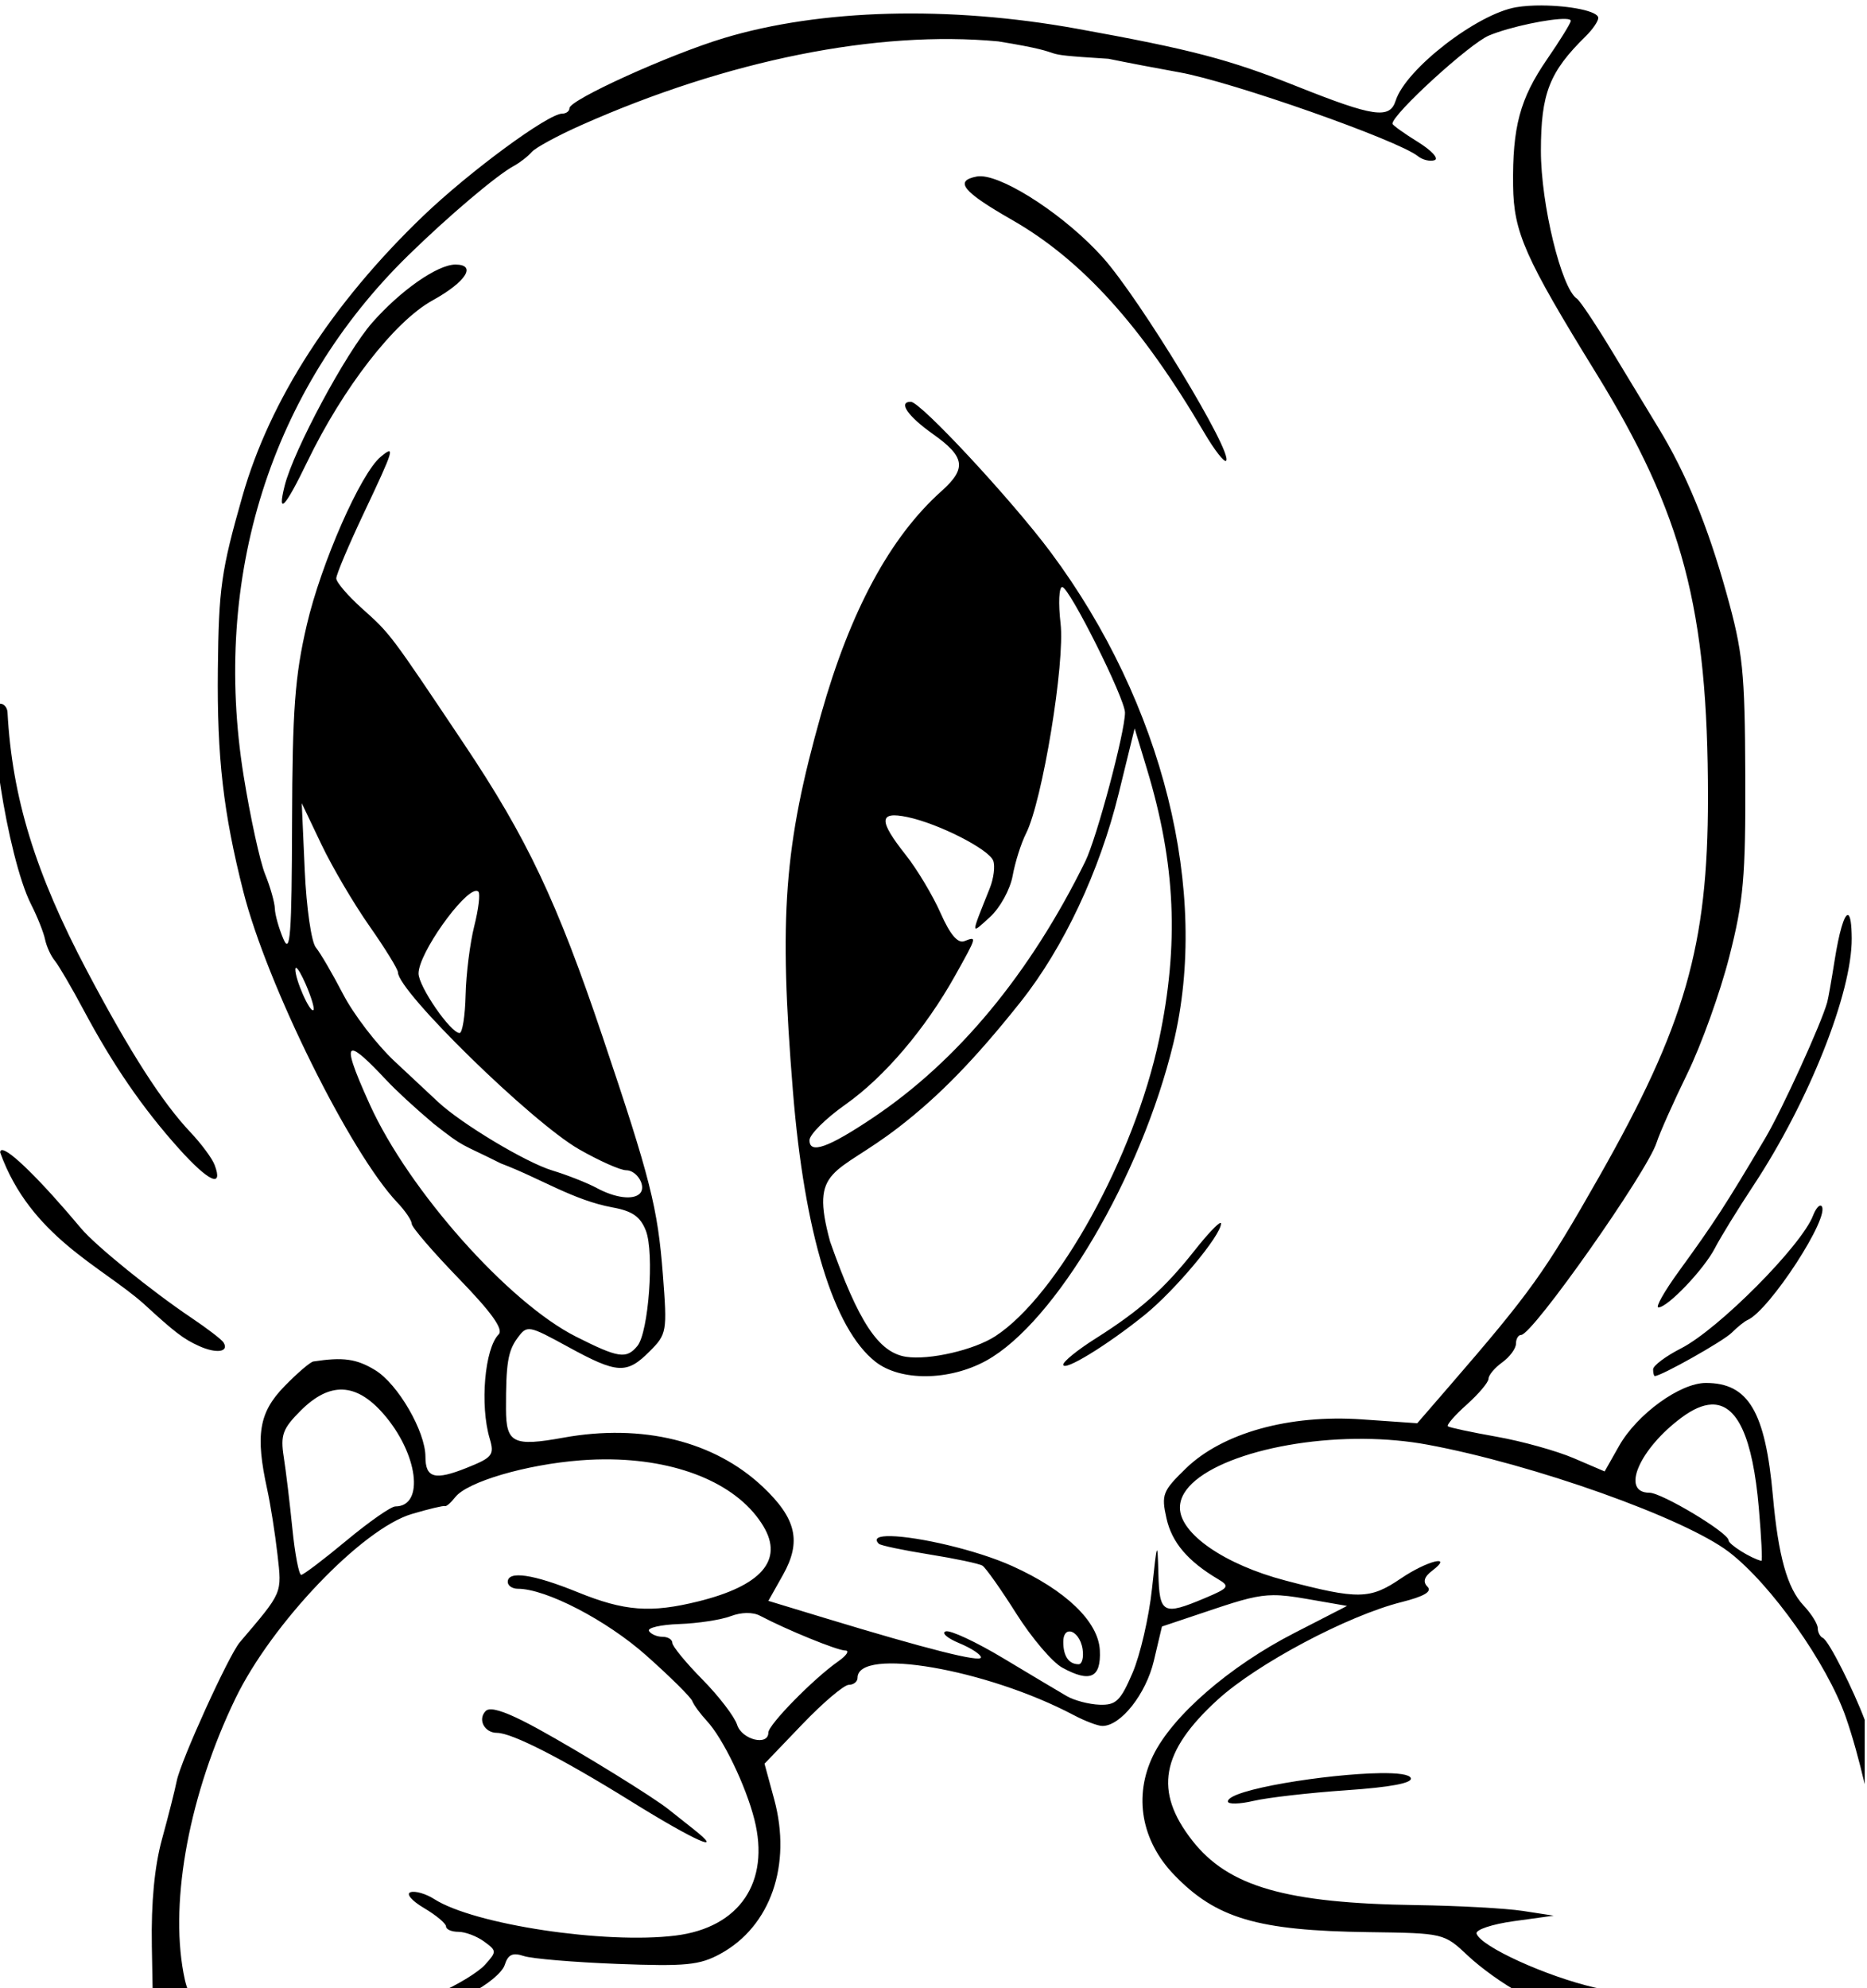 <?xml version="1.0" encoding="UTF-8"?>
<svg width="72.138mm" height="76.793mm" version="1.1" viewBox="0 0 72.138 76.793" xmlns="http://www.w3.org/2000/svg">
<g transform="translate(129.46 -130.97)">
<path transform="scale(.265)" d="m-263.71 495.02c-1.33-6e-3 -2.636 0.073-3.75 0.262-5.702 0.963-16.115 9.029-17.568 13.607-0.866 2.729-3.187 2.393-14.426-2.084-9.869-3.932-15.391-5.378-32.043-8.391-18.696-3.383-37.392-2.886-51.5 1.369-7.945 2.396-22.5 8.999-22.5 10.205 0 0.44-0.474 0.799-1.055 0.799-2.053 0-13.538 8.451-20.291 14.932-13.27 12.734-22.338 26.79-26.336 40.816-3.1 10.875-3.46 13.402-3.584 25.252-0.134 12.822 0.789 20.861 3.713 32.389 3.441 13.566 15.6 38.106 22.455 45.32 1.154 1.214 2.098 2.61 2.098 3.102 0 0.492 3.088 4.082 6.863 7.979 4.792 4.947 6.547 7.402 5.814 8.135-2.041 2.041-2.754 10.325-1.307 15.188 0.71 2.385 0.416 2.757-3.363 4.269-4.639 1.856-6.008 1.487-6.008-1.623 0-3.685-4.015-10.605-7.32-12.617-2.73-1.661-4.667-1.933-9.014-1.268-0.458 0.07-2.371 1.71-4.25 3.644-3.693 3.803-4.23 7.039-2.49 14.982 0.482 2.2 1.157 6.475 1.5 9.5 0.653 5.759 0.81 5.394-5.496 12.805-1.611 1.893-8.601 17.255-9.19 20.195-0.275 1.375-1.243 5.2-2.152 8.5-1.086 3.943-1.594 9.257-1.48 15.5h-2e-3l0.137 7.475h5.674c-0.61-0.84-0.916-1.966-1.197-3.478-2.004-10.782 0.916-26.212 7.57-39.99 5.285-10.943 18.491-24.759 25.711-26.9 2.475-0.734 4.654-1.254 4.842-1.154 0.188 0.1 0.863-0.484 1.5-1.299 1.753-2.242 10.304-4.757 18.268-5.371 1.537-0.119 3.044-0.164 4.512-0.139 10.274 0.176 18.641 3.8 22.195 9.816 2.889 4.891-0.36 8.607-9.51 10.877-6.966 1.728-10.788 1.438-17.615-1.336-6.467-2.628-10.191-3.176-10.191-1.5 0 0.55 0.659 1 1.463 1 4.111 0 12.932 4.575 18.709 9.703 3.481 3.09 6.51 6.088 6.731 6.662 0.221 0.574 1.173 1.873 2.115 2.885 2.355 2.527 5.68 9.413 6.939 14.365 2.326 9.147-2.159 15.766-11.473 16.93-10.28 1.284-29.397-1.601-35.203-5.314-1.22-0.78-2.776-1.231-3.459-1.004-0.694 0.231 0.176 1.249 1.969 2.309 1.765 1.043 3.209 2.25 3.209 2.682s0.814 0.783 1.809 0.783c0.995 0 2.676 0.635 3.736 1.41 1.862 1.362 1.867 1.478 0.121 3.408-0.994 1.099-4.129 2.995-6.965 4.215-0.385 0.166-0.756 0.297-1.131 0.441h5.012c0.299-0.153 0.55-0.298 0.871-0.453 2.45-1.186 4.744-3.066 5.098-4.18 0.491-1.548 1.148-1.856 2.795-1.312 1.185 0.391 7.329 0.907 13.654 1.148 9.961 0.38 11.968 0.184 15-1.471 7.327-3.999 10.446-12.957 7.844-22.531l-1.408-5.176 5.512-5.75c3.031-3.163 6.082-5.75 6.781-5.75 0.699 0 1.272-0.462 1.272-1.025 0-4.514 18.807-1.271 31.5 5.43 1.65 0.871 3.537 1.59 4.193 1.59 2.678 0.014 6.365-4.647 7.51-9.494l1.182-5 7.559-2.533c4.232-1.419 6.367-2.012 8.672-2.031 1.383-0.011 2.826 0.184 4.82 0.531l5.938 1.033-7.734 3.971c-9.439 4.845-17.751 12.065-20.553 17.852-2.855 5.897-1.713 12.393 3.051 17.35 6.125 6.374 12.172 8.158 28.363 8.373 10.986 0.146 11.005 0.15 14.5 3.441 1.925 1.813 5.3 4.226 7.5 5.361l1.215 0.627h20.752c-4.706-0.284-8.255-0.72-10.984-1.352-7.094-1.641-16.601-5.976-17.229-7.857-0.188-0.564 2.261-1.382 5.453-1.822l5.793-0.799-4.5-0.691c-2.475-0.38-9.45-0.761-15.5-0.848-19.056-0.273-27.444-2.689-32.703-9.42-5.618-7.191-4.582-12.939 3.693-20.502 5.742-5.248 18.953-12.263 26.824-14.242 3.304-0.831 4.492-1.533 3.785-2.24-0.707-0.707-0.491-1.44 0.686-2.334 3.215-2.442-0.759-1.457-4.57 1.133-4.502 3.059-6.188 3.09-16.83 0.299-8.871-2.327-15.385-6.824-15.385-10.621 0-5.694 13.314-10.145 26.859-10.029 3.126 0.027 6.264 0.296 9.254 0.85 15.456 2.864 37.447 10.689 43.924 15.629 6.125 4.671 14.342 16.278 17.064 24.105 1.004 2.886 1.927 6.247 2.746 9.752v-9.387c-1.626-4.318-5.225-11.544-6.098-11.932-0.412-0.183-0.75-0.829-0.75-1.436s-0.938-2.099-2.084-3.318c-2.361-2.514-3.669-7.192-4.451-15.912-1.107-12.345-3.569-16.5-9.777-16.5-3.766 0-10.042 4.559-12.666 9.199l-2.092 3.699-4.51-1.932c-2.48-1.063-7.524-2.469-11.213-3.123-3.688-0.654-6.898-1.34-7.131-1.523-0.233-0.183 1.005-1.608 2.75-3.166 1.745-1.558 3.174-3.256 3.174-3.773 0-0.517 0.9-1.588 2-2.381 1.1-0.793 2-2.017 2-2.721 0-0.703 0.342-1.279 0.76-1.279 1.651 0 18.409-23.796 19.75-28.045 0.426-1.351 2.443-5.874 4.482-10.053 2.039-4.179 4.788-11.829 6.107-17 2.089-8.186 2.392-11.603 2.336-26.402-0.058-15.26-0.34-17.983-2.744-26.609-2.741-9.833-5.905-17.522-9.924-24.102-1.247-2.041-4.247-6.991-6.666-11-2.419-4.009-4.769-7.533-5.225-7.832-2.252-1.48-5.248-13.792-5.24-21.551 7e-3 -8.364 1.226-11.478 6.541-16.695 1.002-0.984 1.822-2.182 1.822-2.662 0-0.999-4.222-1.797-8.213-1.816zm3.439 1.967c0.489 0.019 0.773 0.107 0.773 0.277 0 0.315-1.56 2.84-3.467 5.611-3.948 5.739-5.054 9.857-4.945 18.412 0.086 6.799 1.706 10.459 12.068 27.266 12.688 20.578 16.344 34.43 16.344 61.93 0 21.603-3.33 33.186-15.898 55.305-7.923 13.943-9.956 16.779-22.045 30.742l-4.443 5.133-8.057-0.561c-10.619-0.74-20.359 1.974-25.699 7.164-3.382 3.287-3.583 3.809-2.803 7.281 0.788 3.506 3.11 6.233 7.551 8.863 1.721 1.019 1.543 1.27-1.977 2.75-6.096 2.564-6.612 2.286-6.762-3.623-0.123-4.85-0.194-4.676-0.932 2.258-0.439 4.128-1.714 9.641-2.832 12.25-1.755 4.093-2.415 4.73-4.818 4.644-1.532-0.054-3.685-0.62-4.785-1.26-1.1-0.639-5.247-3.112-9.217-5.496-3.969-2.384-7.759-4.154-8.422-3.934-0.663 0.221 0.222 0.994 1.967 1.717 1.745 0.723 3.172 1.656 3.172 2.076 0 0.774-7.777-1.186-22.748-5.734l-8.248-2.506 2.129-3.789c2.727-4.851 1.955-8.214-2.947-12.838-7.071-6.668-17.554-9.247-29.086-7.156-7.282 1.32-8.342 0.791-8.354-4.156-0.015-6.658 0.281-8.48 1.686-10.385 1.397-1.894 1.576-1.863 7.377 1.309 7.183 3.926 8.531 4.002 11.877 0.656 2.513-2.513 2.575-2.865 1.938-11.158-0.753-9.8-1.812-13.979-8.793-34.705-6.638-19.709-11.013-28.947-20.203-42.674-10.818-16.159-10.714-16.022-14.863-19.738-2.07-1.854-3.764-3.831-3.764-4.393 0-0.561 1.8-4.825 4-9.477 4.47-9.449 4.648-10.044 2.465-8.232-2.919 2.422-8.669 15.503-10.758 24.471-1.74 7.471-2.104 12.365-2.15 28.807-0.046 16.371-0.266 19.32-1.262 17-0.663-1.544-1.224-3.538-1.25-4.434-0.025-0.895-0.66-3.145-1.414-5-0.754-1.855-2.165-8.31-3.137-14.346-4.66-28.955 3.965-56.257 23.951-75.816 5.867-5.742 12.932-11.728 15.439-13.084 0.889-0.481 2.065-1.396 2.615-2.031 0.55-0.636 3.803-2.4 7.229-3.922 21.333-9.475 43.159-13.855 60.791-12.203 12.345 1.993 3.603 1.763 16.064 2.535 2.704 0.554 7.382 1.448 10.396 1.986 7.603 1.359 31.848 9.884 34.736 12.215 0.669 0.54 1.76 0.8 2.426 0.578 0.666-0.222-0.442-1.426-2.465-2.676-2.022-1.25-3.678-2.439-3.678-2.644 0-1.396 11.249-11.671 14.066-12.848 3.1-1.295 9.041-2.5 11.16-2.418zm-85.172 22.928c-0.248-0.013-0.473 4.5e-4 -0.674 0.039-3.321 0.639-2.043 2.213 5.119 6.307 10.237 5.851 18.932 15.463 28.035 30.996 1.49 2.542 2.932 4.398 3.205 4.125 1.092-1.092-12.524-23.537-17.973-29.629-5.27-5.892-13.999-11.65-17.713-11.838zm-76.688 12.873c-2.598 0-7.987 3.762-12.123 8.461-3.815 4.334-11.478 18.605-12.773 23.789-1.109 4.437 0.063 3.193 3.297-3.5 5.214-10.793 12.729-20.472 18.262-23.523 4.886-2.694 6.502-5.227 3.338-5.227zm66.408 20c-1.89 0-0.458 2.095 3.203 4.686 4.718 3.338 4.971 5.02 1.256 8.342-7.484 6.691-13.292 17.447-17.537 32.486-5.417 19.19-6.185 29.463-4.113 54.986 1.681 20.715 5.919 34.605 12.023 39.406 3.659 2.878 10.778 2.809 16.166-0.156 10.035-5.522 22.584-26.795 27.281-46.25 5.336-22.098-1.507-49.533-17.832-71.5-5.656-7.61-19.03-22-20.447-22zm22.072 27c1.027 0 9.152 16.25 9.152 18.305 0 2.852-4.121 18.291-5.787 21.68-8.039 16.352-18.585 29.079-30.963 37.367-6.53 4.372-9.25 5.336-9.25 3.277 0-0.829 2.362-3.176 5.25-5.213 5.689-4.013 11.65-11.021 16-18.811 3.194-5.719 3.192-5.712 1.33-4.998-0.964 0.37-2.081-0.949-3.478-4.109-1.133-2.561-3.418-6.373-5.08-8.471-3.976-5.02-3.92-6.373 0.229-5.508 4.539 0.946 11.889 4.679 12.537 6.367 0.297 0.775 0.072 2.58-0.5 4.012-2.822 7.058-2.825 6.799 0.037 4.191 1.46-1.331 2.937-4.018 3.295-6 0.357-1.975 1.234-4.75 1.951-6.168 2.388-4.724 5.707-24.911 5.035-30.627-0.342-2.912-0.234-5.295 0.242-5.295zm-154.85 17c-2.401 0 1.055 22.463 4.498 29.234 0.913 1.796 1.832 4.099 2.043 5.117 0.211 1.019 0.845 2.411 1.41 3.092 0.565 0.681 2.448 3.896 4.182 7.146 4.296 8.053 8.629 14.357 13.92 20.254 4.339 4.835 6.52 5.83 5.209 2.375-0.358-0.945-1.929-3.069-3.49-4.719-4.171-4.409-8.828-11.665-15.1-23.529-7.555-14.292-10.931-25.273-11.604-37.721-0.037-0.687-0.518-1.25-1.068-1.25zm165.41 3.606 1.801 5.947c4.169 13.77 4.694 25.501 1.764 39.383-3.606 17.085-14.788 37.341-23.879 43.254-3.09 2.009-9.639 3.519-13.012 3-4.017-0.618-6.941-5.052-11.074-16.781-3.003-11.003 0.736-9.528 9.988-16.666 5.936-4.577 11.141-9.925 17.758-18.242 6.285-7.9 11.551-19.081 14.338-30.447zm-121.44 10.895 2.861 6c1.574 3.3 4.73 8.662 7.014 11.916 2.283 3.254 4.152 6.287 4.152 6.742 0 2.779 19.523 21.851 26.389 25.779 2.945 1.685 6.038 3.062 6.875 3.062 1.608 0 3.013 2.39 2 3.402-0.974 0.974-3.592 0.638-6.264-0.805-1.375-0.742-4.3-1.897-6.5-2.564-3.852-1.169-13.23-6.794-16.654-9.99-0.909-0.849-3.77-3.521-6.357-5.939-2.587-2.418-5.958-6.817-7.492-9.773-1.534-2.957-3.32-6.015-3.969-6.797-0.651-0.785-1.378-5.821-1.619-11.229zm25.439 12.777c0.127-2e-3 0.234 0.036 0.316 0.119 0.29 0.29 0.019 2.551-0.604 5.023-0.623 2.473-1.19 6.991-1.26 10.039-0.07 3.048-0.467 5.541-0.879 5.541-1.308 0-5.986-6.791-5.982-8.684 6e-3 -2.942 6.506-12.007 8.408-12.039zm199.95 3.525c-0.5 0.08-1.232 2.442-1.902 6.697-0.433 2.75-0.91 5.45-1.061 6-0.845 3.092-6.59 15.689-9.041 19.824-5.839 9.852-7.391 12.24-12.609 19.426-2.097 2.888-3.434 5.25-2.971 5.25 1.355 0 6.65-5.556 8.246-8.652 0.807-1.566 3.336-5.675 5.619-9.131 8.065-12.208 14.376-28.081 14.324-36.025-0.014-2.139-0.209-3.23-0.508-3.375-0.031-0.015-0.064-0.019-0.098-0.014zm-226.19 7.701c0.239 0.087 0.776 0.995 1.385 2.398 0.812 1.871 1.317 3.56 1.123 3.754-0.488 0.488-2.687-4.474-2.639-5.953 5e-3 -0.165 0.051-0.228 0.131-0.199zm8.223 12.055c0.599-0.046 2.197 1.411 4.869 4.262 1.474 1.572 4.151 4.041 6.914 6.377 4.663 3.673 3.816 2.786 9.811 5.803 5.865 2.22 10.531 5.352 16.309 6.422 2.871 0.519 4.052 1.343 4.848 3.383 1.256 3.219 0.4 14.836-1.238 16.811-1.609 1.938-2.749 1.764-8.953-1.365-9.861-4.974-24.39-21.326-30.059-33.828-2.385-5.261-3.27-7.804-2.5-7.863zm-51.162 14.504c-0.151 0.02-0.23 0.136-0.23 0.352 4.402 12.224 14.786 16.595 20.916 22.039 4.581 4.204 5.809 5.142 8.092 6.174 2.53 1.143 4.413 0.863 3.553-0.529-0.26-0.421-2.406-2.063-4.768-3.65-5.725-3.848-13.893-10.47-15.971-12.947-5.931-7.074-10.534-11.579-11.592-11.438zm265.21 8.094c-0.297-0.052-0.766 0.54-1.115 1.451-1.688 4.399-13.793 16.573-19.244 19.354-2.242 1.144-4.076 2.52-4.076 3.059s0.112 0.977 0.25 0.977c0.973-0.016 9.987-5.091 11.203-6.307 0.831-0.831 1.866-1.663 2.299-1.85 3.214-1.385 12.201-15.219 10.799-16.621-0.035-0.035-0.073-0.055-0.115-0.062zm-87.514 2.519c-0.361 0.027-1.924 1.677-3.781 4.027-4.429 5.603-7.958 8.735-14.508 12.873-2.546 1.608-4.63 3.299-4.631 3.756-2e-3 1.089 6.348-2.786 11.871-7.244 4.435-3.58 11.127-11.59 11.127-13.32 0-0.065-0.026-0.096-0.078-0.092zm-128 24.297c1.983 0.071 3.934 1.236 5.922 3.5 5.073 5.778 6.085 13.527 1.768 13.527-0.63 0-3.837 2.239-7.127 4.975s-6.257 4.985-6.594 5c-0.337 0.014-0.918-3.012-1.291-6.725-0.373-3.712-0.941-8.417-1.26-10.455-0.5-3.196-0.16-4.125 2.465-6.75 2.118-2.118 4.134-3.143 6.117-3.072zm199.57 2.178c3.783-0.166 6.035 4.8 6.926 15.1 0.367 4.263 0.538 7.721 0.377 7.684-1.519-0.352-4.791-2.402-4.791-3 0-1.089-9.734-6.934-11.547-6.934-4.227 0-1.47-6.393 4.734-10.98 1.608-1.189 3.04-1.814 4.301-1.869zm-119.59 19.18c-1.776-0.04-2.614 0.292-1.791 1.115 0.245 0.245 3.547 0.941 7.338 1.547 3.791 0.606 7.282 1.343 7.758 1.637 0.476 0.294 2.696 3.432 4.934 6.975 2.237 3.543 5.258 7.095 6.713 7.893 4.068 2.23 5.673 1.489 5.477-2.531-0.204-4.173-4.966-8.755-12.754-12.268-5.312-2.396-13.766-4.28-17.674-4.367zm-21.062 11.205c0.743-0.011 1.422 0.121 1.943 0.396 3.909 2.063 11.279 5.068 12.428 5.068 0.678 0 0.207 0.72-1.049 1.6-3.593 2.517-10.162 9.214-10.162 10.361 0 2.003-3.865 1.043-4.555-1.131-0.379-1.194-2.658-4.168-5.066-6.611-2.408-2.443-4.379-4.842-4.379-5.33 0-0.489-0.649-0.889-1.441-0.889-0.793 0-1.674-0.378-1.961-0.842-0.286-0.464 1.703-0.922 4.422-1.018 2.719-0.096 6.091-0.613 7.494-1.147 0.775-0.294 1.583-0.448 2.326-0.459zm46.973 2.688c0.066-8e-3 0.134-7e-3 0.203 2e-3 0.712 0.09 1.577 1.058 1.805 2.603 0.176 1.194-0.087 2.172-0.584 2.172-1.428 0-2.236-1.175-2.236-3.25 0-0.993 0.353-1.471 0.812-1.527zm-84.164 11.355c-0.399-0.021-0.683 0.056-0.855 0.229-1.219 1.219-0.206 3.193 1.639 3.193 2.174 0 9.517 3.751 19.568 9.996 9.363 5.817 13.882 7.81 9 3.971-1.375-1.081-2.955-2.334-3.512-2.783-2.225-1.797-12.754-8.293-19.027-11.74-3.386-1.861-5.617-2.803-6.812-2.865zm129.53 9.297c-7.613 0.105-22.178 2.392-22.178 4.121 0 0.437 1.688 0.4 3.75-0.082 2.062-0.482 8.153-1.18 13.533-1.549 6.425-0.44 9.649-1.047 9.393-1.768-0.196-0.551-1.96-0.758-4.498-0.723z"/>
</g>
</svg>
